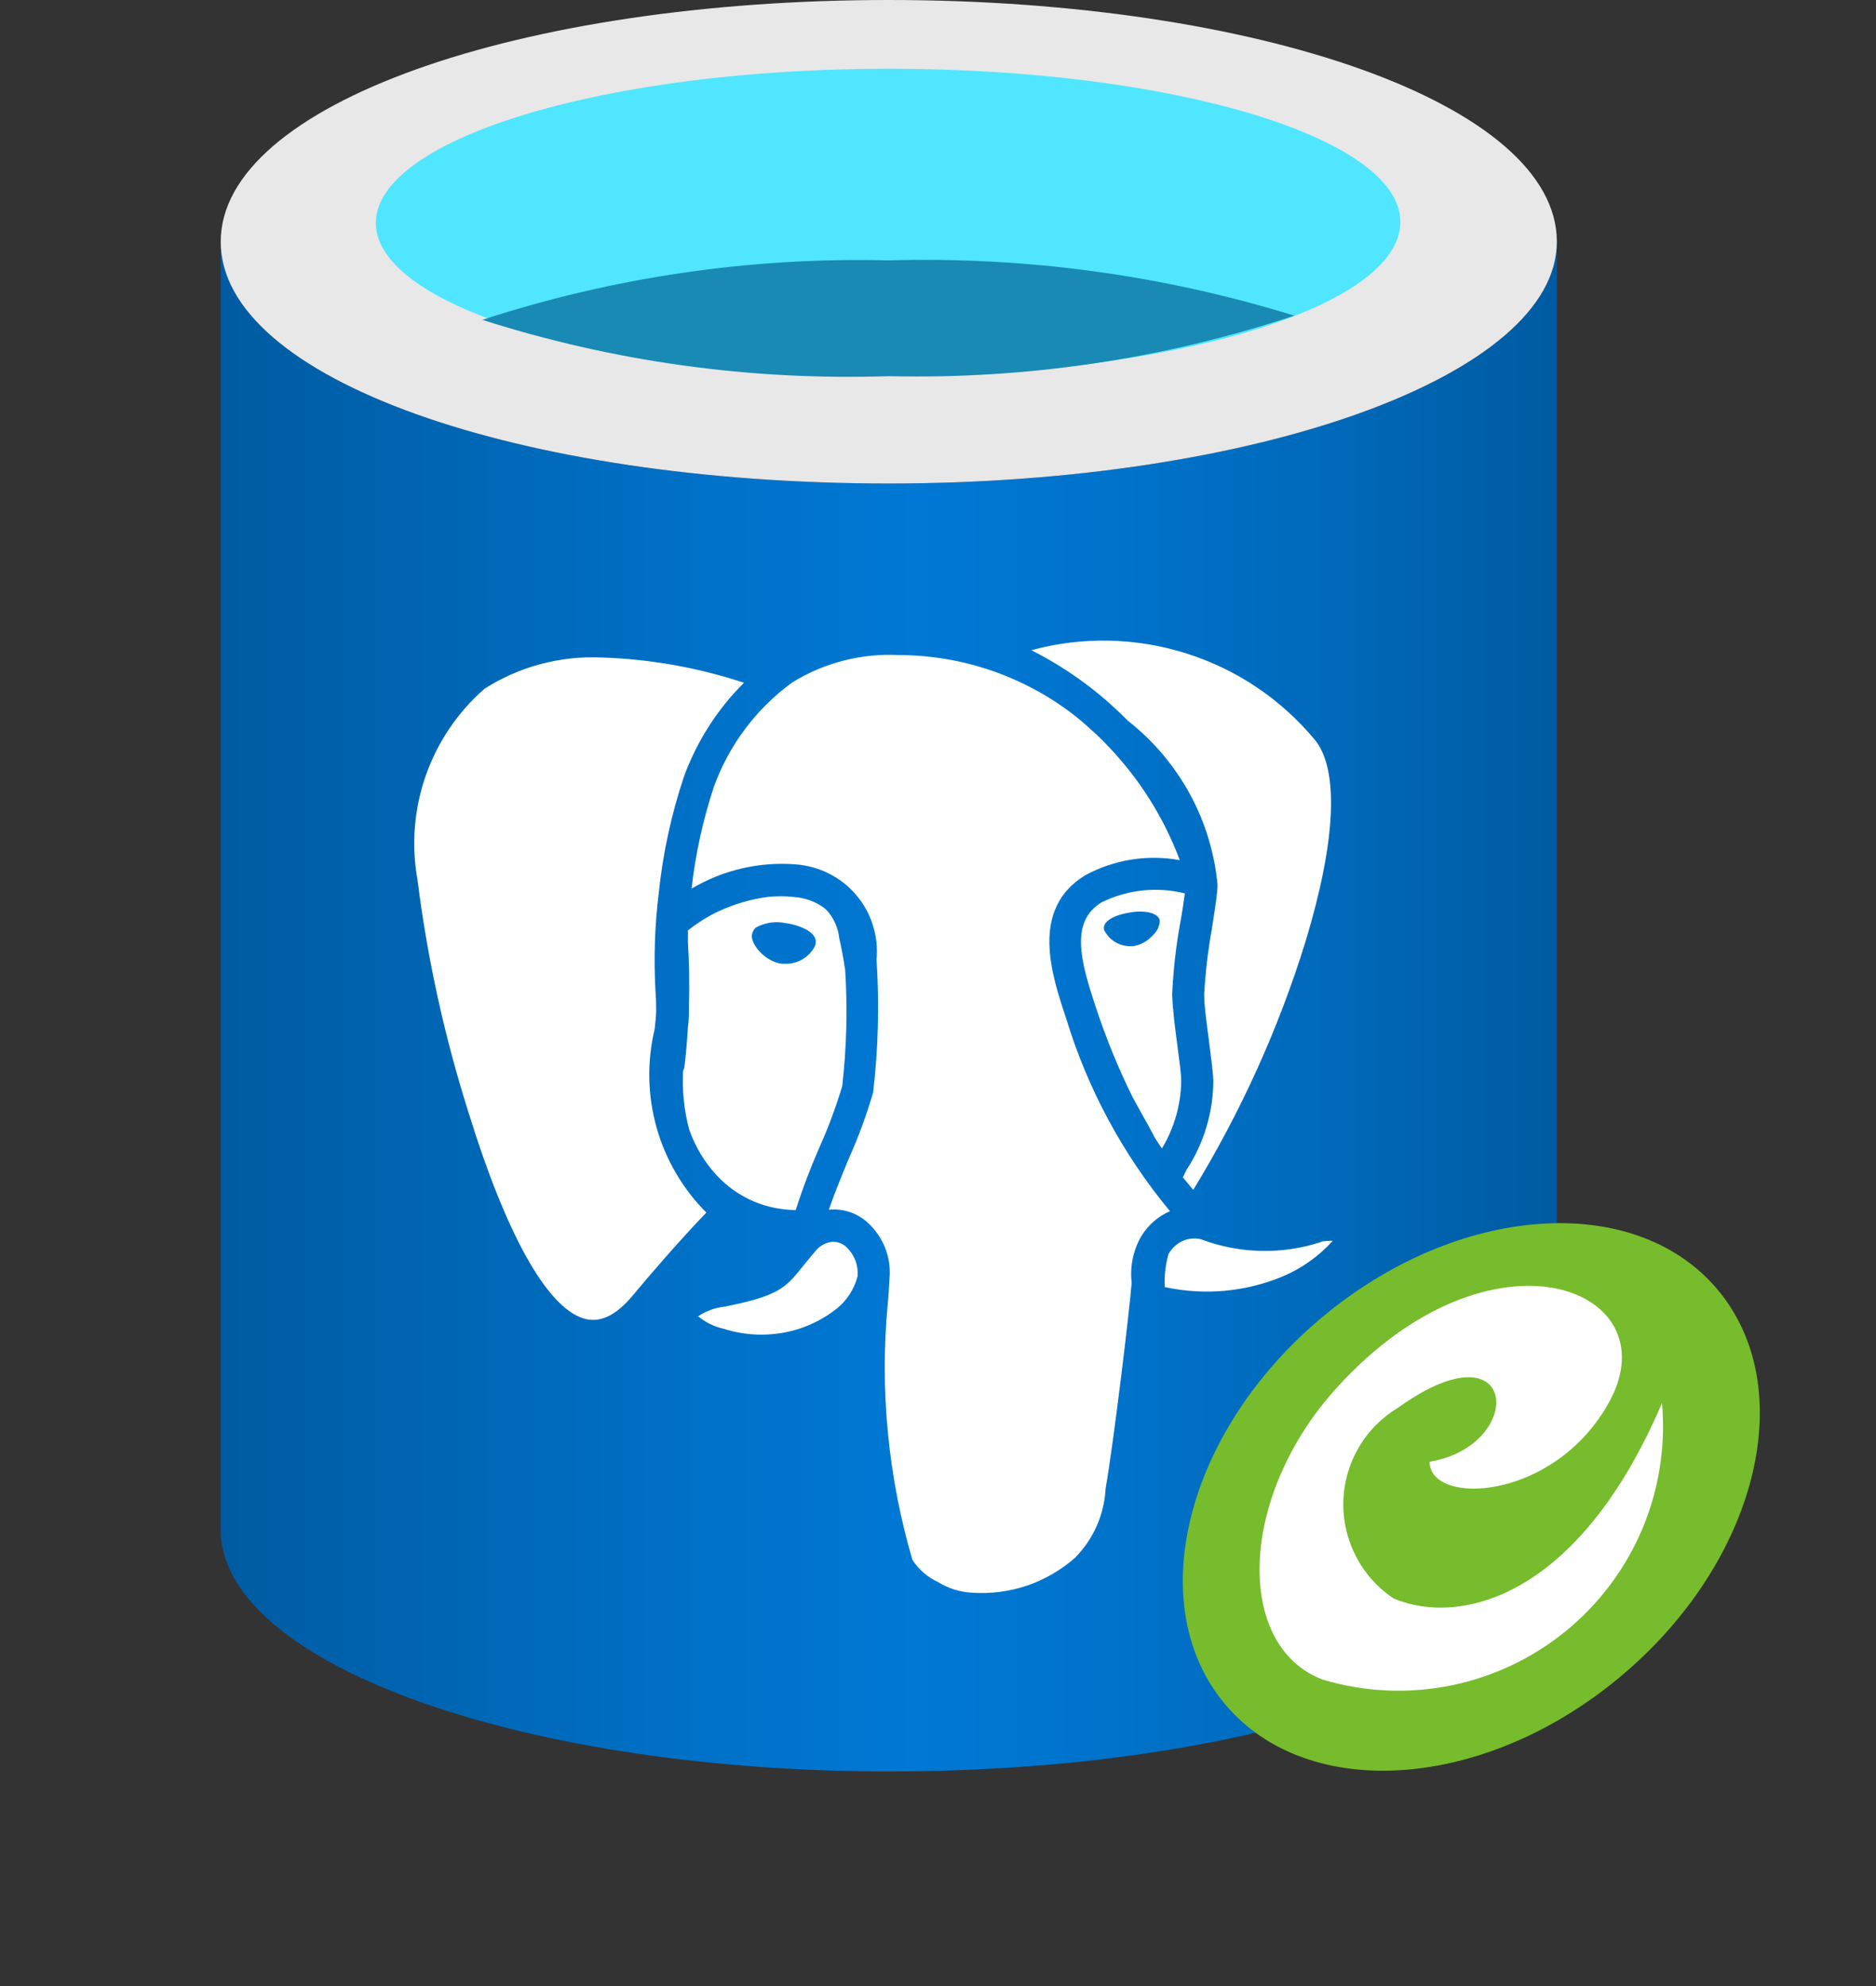 <svg width="17" height="18" viewBox="0 0 17 18" fill="none" xmlns="http://www.w3.org/2000/svg">
<rect x="0" y="0" width="17" height="18" fill="#333333" stroke="none"/>
<path d="M8.054 4.382C4.711 4.382 2 3.437 2 2.19V13.864C2 15.063 4.663 16.036 7.969 16.055H8.054C11.397 16.055 14.108 15.11 14.108 13.864V2.19C14.108 3.399 11.397 4.382 8.054 4.382Z" fill="url(#paint0_linear_47_17448)"/>
<path d="M14.108 2.191C14.108 3.4 11.397 4.382 8.054 4.382C4.711 4.382 2 3.438 2 2.191C2 0.944 4.711 0 8.054 0C11.397 0 14.108 0.944 14.108 2.191Z" fill="#E8E8E8"/>
<path d="M12.69 2.011C12.69 2.786 10.612 3.409 8.053 3.409C5.493 3.409 3.406 2.786 3.406 2.021C3.406 1.256 5.484 0.623 8.053 0.623C10.622 0.623 12.69 1.246 12.69 2.011Z" fill="#50E6FF"/>
<path d="M8.054 2.36C6.805 2.329 5.559 2.511 4.371 2.899C5.561 3.279 6.806 3.451 8.054 3.409C9.301 3.439 10.544 3.254 11.728 2.861C10.54 2.493 9.298 2.324 8.054 2.36Z" fill="#198AB3"/>
<path d="M11.033 8.019C11.033 8.097 11.008 8.245 10.982 8.417C10.947 8.614 10.923 8.813 10.912 9.012C10.912 9.126 10.939 9.301 10.958 9.454C10.975 9.584 10.99 9.705 10.995 9.789C10.995 10.079 10.91 10.362 10.751 10.604C10.74 10.627 10.73 10.649 10.719 10.671C10.75 10.709 10.782 10.747 10.813 10.784C11.245 10.077 11.588 9.319 11.832 8.528C12.104 7.63 12.136 6.984 11.919 6.71C11.614 6.341 11.209 6.067 10.753 5.923C10.297 5.778 9.808 5.767 9.346 5.893C9.671 6.057 9.966 6.273 10.221 6.533C10.45 6.712 10.64 6.937 10.78 7.192C10.92 7.448 11.006 7.729 11.033 8.019ZM10.737 8.097C10.483 8.034 10.215 8.063 9.981 8.179C9.698 8.354 9.787 8.7 9.932 9.134C10.023 9.41 10.133 9.68 10.262 9.941L10.348 10.098C10.395 10.18 10.43 10.244 10.452 10.287C10.475 10.331 10.502 10.369 10.529 10.409C10.64 10.225 10.701 10.014 10.704 9.799C10.704 9.725 10.686 9.61 10.67 9.484C10.648 9.316 10.626 9.142 10.622 9.012C10.632 8.795 10.656 8.578 10.695 8.364C10.712 8.274 10.727 8.172 10.737 8.097ZM10.444 8.48C10.398 8.53 10.338 8.563 10.271 8.575H10.238C10.189 8.575 10.141 8.561 10.099 8.534C10.058 8.508 10.025 8.47 10.004 8.426V8.418C9.993 8.344 10.115 8.288 10.242 8.27C10.299 8.259 10.358 8.259 10.415 8.27C10.47 8.283 10.504 8.309 10.51 8.343C10.509 8.37 10.502 8.395 10.491 8.419C10.479 8.442 10.463 8.463 10.444 8.48ZM5.932 9.33C5.94 9.261 5.946 9.2 5.946 9.169C5.946 9.115 5.946 9.059 5.941 9.002C5.923 8.701 5.932 8.398 5.969 8.099C6.006 7.738 6.083 7.382 6.198 7.038C6.315 6.719 6.5 6.428 6.742 6.188C6.323 6.05 5.886 5.972 5.445 5.959C5.073 5.943 4.705 6.042 4.391 6.242C4.149 6.453 3.966 6.724 3.859 7.027C3.753 7.33 3.726 7.655 3.783 7.971C3.873 8.691 4.029 9.401 4.249 10.093C4.585 11.179 4.951 11.839 5.281 11.947C5.428 11.996 5.575 11.93 5.731 11.745C6 11.422 6.251 11.145 6.401 10.99C6.187 10.776 6.032 10.511 5.95 10.22C5.868 9.929 5.862 9.622 5.932 9.329V9.33ZM6.19 9.708C6.181 9.885 6.199 10.062 6.244 10.233C6.298 10.39 6.384 10.534 6.497 10.655C6.591 10.756 6.706 10.836 6.833 10.89C6.953 10.94 7.081 10.966 7.211 10.967C7.272 10.774 7.344 10.585 7.425 10.4C7.506 10.22 7.575 10.034 7.632 9.844C7.672 9.495 7.681 9.143 7.659 8.793C7.645 8.699 7.628 8.604 7.605 8.503C7.595 8.407 7.554 8.316 7.488 8.246C7.48 8.238 7.471 8.231 7.462 8.224C7.381 8.167 7.287 8.135 7.188 8.129C7.112 8.121 7.035 8.121 6.958 8.129C6.798 8.15 6.643 8.197 6.497 8.266C6.404 8.312 6.315 8.368 6.234 8.433C6.234 8.471 6.234 8.506 6.234 8.541C6.245 8.73 6.249 8.924 6.243 9.116V9.16C6.243 9.21 6.24 9.259 6.234 9.308C6.226 9.431 6.217 9.555 6.201 9.678L6.19 9.708ZM6.827 8.436C6.832 8.424 6.841 8.413 6.852 8.405C6.934 8.361 7.03 8.347 7.121 8.367C7.185 8.375 7.247 8.394 7.304 8.424C7.39 8.47 7.398 8.523 7.39 8.55V8.564C7.366 8.616 7.328 8.659 7.281 8.689C7.234 8.719 7.178 8.735 7.122 8.735H7.084C6.928 8.713 6.801 8.555 6.814 8.472C6.816 8.459 6.82 8.447 6.827 8.436ZM7.534 11.256C7.485 11.263 7.44 11.286 7.406 11.32C7.352 11.381 7.311 11.434 7.275 11.477C7.114 11.681 7.046 11.745 6.57 11.842C6.483 11.851 6.399 11.881 6.326 11.93C6.393 11.985 6.472 12.024 6.557 12.043C6.78 12.114 7.019 12.114 7.241 12.043C7.365 12.003 7.48 11.941 7.582 11.861C7.675 11.786 7.741 11.683 7.771 11.568C7.775 11.52 7.769 11.473 7.753 11.428C7.736 11.383 7.71 11.343 7.677 11.309C7.658 11.29 7.636 11.275 7.611 11.266C7.586 11.256 7.559 11.253 7.532 11.256H7.534ZM11.973 11.256C11.617 11.373 11.231 11.364 10.881 11.231C10.836 11.221 10.79 11.223 10.746 11.236C10.679 11.258 10.623 11.304 10.589 11.366C10.561 11.463 10.55 11.564 10.555 11.665C10.911 11.742 11.281 11.71 11.618 11.571C11.793 11.498 11.95 11.387 12.077 11.246C12.04 11.245 12.004 11.248 11.967 11.254L11.973 11.256ZM9.66 9.226C9.529 8.834 9.332 8.241 9.832 7.934C10.094 7.791 10.398 7.742 10.691 7.796C10.546 7.408 10.323 7.055 10.036 6.757C10.006 6.725 9.975 6.694 9.941 6.662C9.907 6.63 9.901 6.625 9.88 6.607L9.872 6.599L9.808 6.542L9.765 6.507L9.739 6.486C9.285 6.132 8.725 5.939 8.149 5.937C7.807 5.919 7.468 6.006 7.178 6.186C6.853 6.423 6.606 6.752 6.469 7.131C6.37 7.431 6.302 7.74 6.267 8.054C6.551 7.885 6.881 7.808 7.211 7.834C7.316 7.842 7.419 7.87 7.513 7.918C7.607 7.965 7.691 8.031 7.759 8.112C7.827 8.192 7.879 8.285 7.91 8.386C7.942 8.487 7.953 8.593 7.943 8.698C7.969 9.099 7.959 9.502 7.912 9.902C7.852 10.107 7.778 10.308 7.691 10.502C7.626 10.66 7.555 10.832 7.511 10.964C7.579 10.957 7.648 10.966 7.712 10.989C7.776 11.013 7.834 11.05 7.882 11.099C7.946 11.163 7.996 11.241 8.027 11.326C8.058 11.412 8.069 11.503 8.06 11.593C8.055 11.669 8.053 11.745 8.044 11.822C7.972 12.601 8.048 13.386 8.268 14.137C8.325 14.226 8.408 14.297 8.505 14.341C8.595 14.397 8.699 14.429 8.805 14.435C8.975 14.447 9.145 14.425 9.306 14.371C9.467 14.316 9.616 14.23 9.743 14.117C9.909 13.949 10.007 13.726 10.019 13.49C10.094 13.059 10.236 11.872 10.255 11.625C10.238 11.478 10.269 11.329 10.344 11.201C10.405 11.102 10.495 11.024 10.602 10.977C10.175 10.462 9.854 9.866 9.66 9.226Z" fill="white"/>
<path d="M14.698 15.184C15.929 14.145 16.316 12.579 15.562 11.685C14.808 10.792 13.199 10.911 11.967 11.95C10.736 12.989 10.35 14.556 11.104 15.449C11.858 16.342 13.467 16.224 14.698 15.184Z" fill="#76BC2D"/>
<path d="M12.63 14.488C12.486 14.392 12.368 14.262 12.289 14.108C12.209 13.955 12.169 13.784 12.173 13.611C12.177 13.438 12.225 13.269 12.312 13.12C12.399 12.97 12.523 12.846 12.671 12.757C13.766 11.973 13.833 13.102 12.955 13.248C12.955 13.654 14.096 13.606 14.587 12.698C15.138 11.677 13.518 11.03 12.113 12.578C11.215 13.569 11.192 14.924 11.987 15.223C12.362 15.335 12.758 15.354 13.142 15.277C13.526 15.2 13.885 15.031 14.188 14.784C14.492 14.536 14.729 14.219 14.882 13.858C15.034 13.498 15.095 13.105 15.061 12.715C14.307 14.484 13.23 14.74 12.63 14.488Z" fill="white"/>
<defs>
<linearGradient id="paint0_linear_47_17448" x1="2" y1="9.124" x2="14.111" y2="9.124" gradientUnits="userSpaceOnUse">
<stop stop-color="#005BA1"/>
<stop offset="0.07" stop-color="#0060A9"/>
<stop offset="0.36" stop-color="#0071C8"/>
<stop offset="0.52" stop-color="#0078D4"/>
<stop offset="0.64" stop-color="#0074CD"/>
<stop offset="0.82" stop-color="#006ABB"/>
<stop offset="1" stop-color="#005BA1"/>
</linearGradient>
</defs>
</svg>
